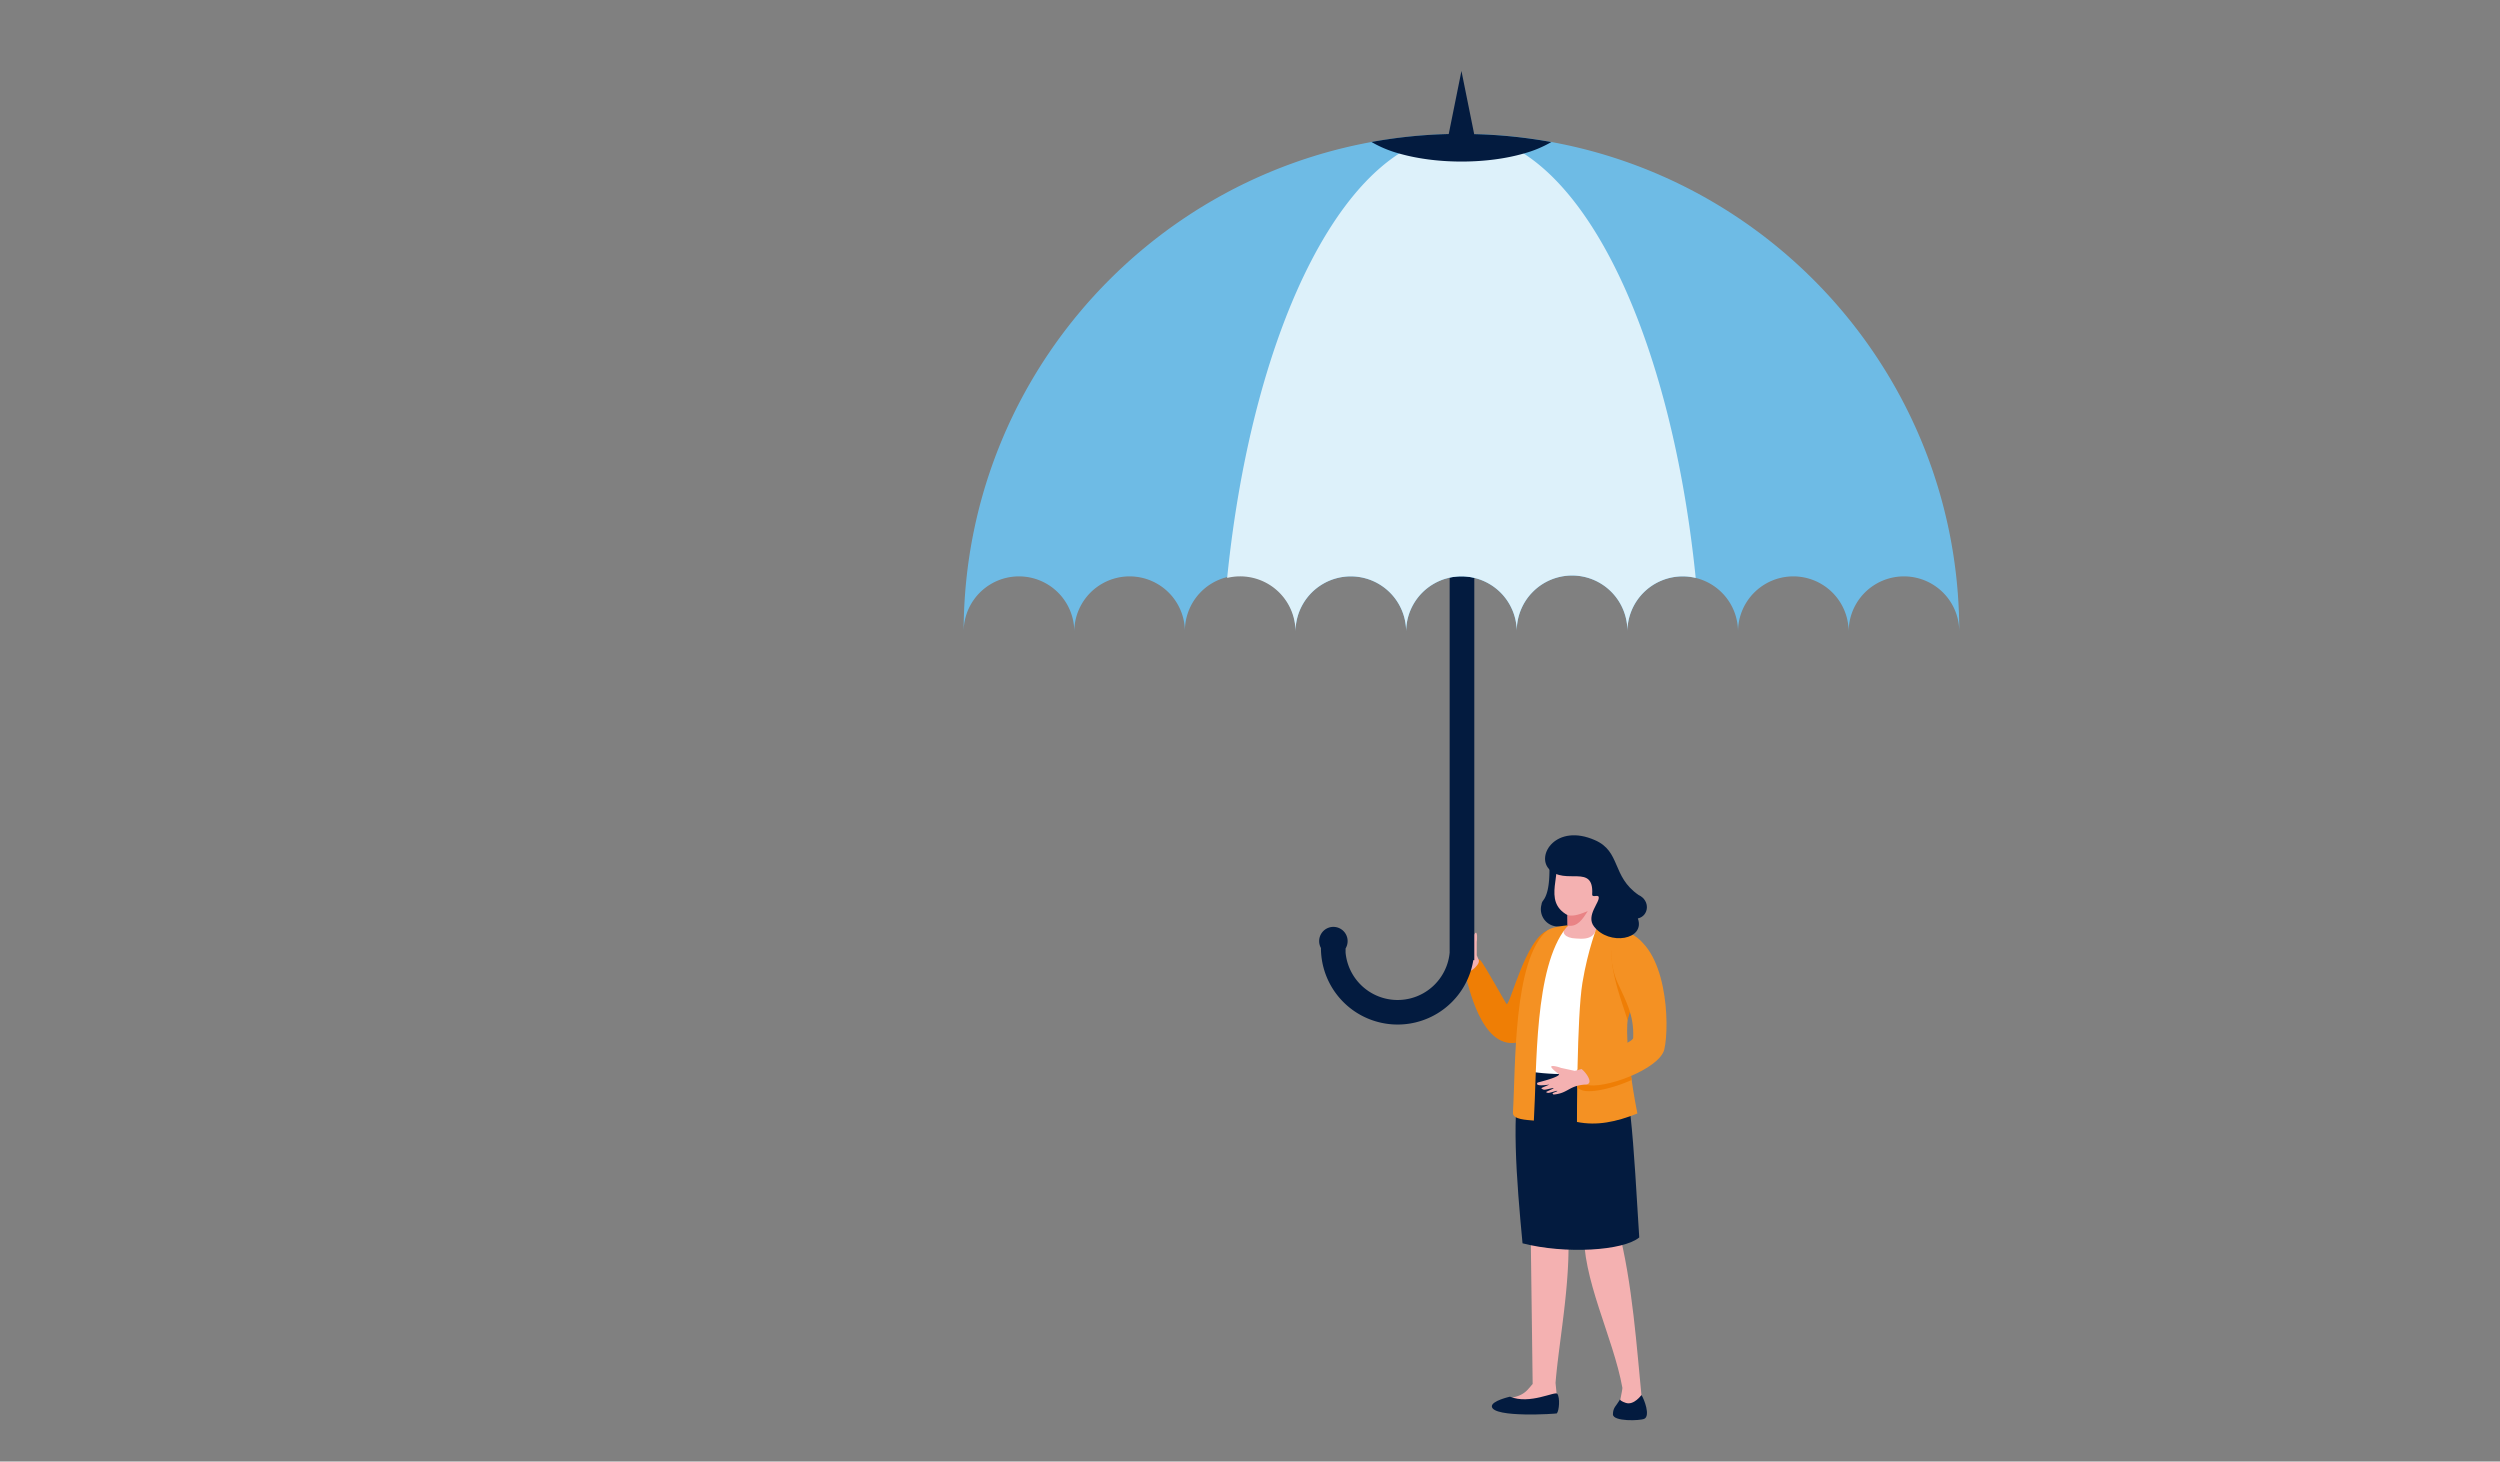 <svg id="Layer_1" data-name="Layer 1" xmlns="http://www.w3.org/2000/svg" viewBox="0 0 1865.29 1090.47"><rect x="0" y="0" width="1865.29" height="1090.47" fill="#808080" stroke="none"/><defs><style>.cls-1{fill:#031b3f;}.cls-1,.cls-3,.cls-4,.cls-5,.cls-6,.cls-7,.cls-8,.cls-9{fill-rule:evenodd;}.cls-2,.cls-5{fill:#f4b1b1;}.cls-3{fill:#ef7e05;}.cls-4{fill:#fff;}.cls-6{fill:#e98385;}.cls-7{fill:#f49123;}.cls-8{fill:#6ebbe5;}.cls-9{fill:#ddf1fa;}</style></defs><title>parapluie</title><g id="parapluie"><path class="cls-1" d="M1155.77,637.38c.59,12.52.8,26.06-3.53,33.26a13.63,13.63,0,0,0-.79,1.19h0a5.69,5.69,0,0,0-1.31,3.06,13.45,13.45,0,0,0-.31,1.4,12.89,12.89,0,0,0,10.61,14.83c7,1.16,17.39-.39,18-4.19s-3-7.56-3-8.12l8.24-1.34Z"/><path class="cls-2" d="M1167.07,748.68,1141.75,894l1.79,138.59-1,1.17-.74.88c-.6.7-1.18,1.36-1.76,2-.26.28-.52.56-.79.82-4.29,4.26-9.59,5.06-13.94,5.89-3.37.63-5.95.9-8.44,5.23a2.17,2.17,0,0,0-.19.41,2.54,2.54,0,0,0,2.32,3.37l39.48.82a3.79,3.79,0,0,0,3.86-3.19,3.05,3.05,0,0,0,0-.8l-1.73-17.34a.42.42,0,0,0,0-.07c2.71-33.53,12.88-82.35,8.71-121.9,0,0,41.07-71.65,41-73.44s-43.34-87.71-43.34-87.71"/><path class="cls-2" d="M1190.77,878.6c.94,14.87-9.83,23.1-8.89,38-1.91,37,21.79,81,28.61,118.84.22,1.25-2.6,12.89-2.41,14.13,3.68,4.36,14.47,10.82,16.66-8.32-3.28-32.53-6.72-85-17.45-124.92l10.11-38.72Z"/><path class="cls-1" d="M1135.62,798.38c-8.54,28.33-4.07,82.73.36,129.28,32,8.22,75.3,5.56,87.09-4.39-4.1-65.34-6.75-129.6-19.31-140.34-26.46-61.84-64.26-.26-68.14,15.45"/><path class="cls-3" d="M1131.08,778c-26.14,3.9-35.41-43-38-51.54-2-6.72,8.71-12.75,11.42-10,2.94,2.94,19.27,32.79,19.67,32.76,2.85-.2,14.17-48.3,30.26-54.91,9-5.81,5.45,79.44-23.36,83.73"/><path class="cls-4" d="M1222.44,702.18c7.54,30.76-22.65,34.61-15.81,96.7-22.61,3.14-52.43,4-71.87-.77,3.31-24.3-3.47-99.1,28.73-106,24.66-5.3,45.54,1.19,59,10.09"/><path class="cls-5" d="M1169.55,682.8l.07,7.83-1.13.88c-4.45,4.35-.48,8.4,7.07,8.7,12.2,1.16,14-2.6,17-9.44l-2.9-1.72.13-10.56c.63,0,5.34-2.41,6.73-2.77s3.51-2.9,3.77-5.67-4.08-2.07-4.08-2.07c5.53-6.89,11.69-12.44,4.34-19.2s-24.74-11.3-24.74-11.3l-15.33-4.37c6,18.76-10.22,39,9.11,49.69"/><path class="cls-6" d="M1184.7,679.73c-3.74,5.79-7.52,12.15-15.08,10.9l-.07-7.83c3.36.69,6.68.58,15.15-3.07"/><path class="cls-1" d="M1126.63,1042.08s-13.92,3.09-13.53,7.35c.8,8.61,48.2,5.43,48.47,5.13,1.77-2,2.48-11.62.38-14.61-1.56-2.23-20.59,8.25-35.32,2.13"/><path class="cls-1" d="M1203.44,1055.28c0,5.51,20.37,4.79,23.43,3.3,4.56-2.22,0-14.48-2.17-17.74,0,0-5.59,7.86-11.61,5.9s-3.79-3.66-4.94-1.66c-2.15,3.75-4.72,5.13-4.71,10.2"/><path class="cls-5" d="M1103.21,716l-1.38-3.21V702.66c.3-1.19.71-8.64-1.32-6.32-1.42,1.62-3.42,6.22-3.63,6.15-2.63-.89-8.57-13.59-8.8-13.68-3.36-1.32,1.81,12.12,2.31,13.55.13.38-8.17,6.2,3.58,19.91,1.38,4.83,6,.82,8.47-2.53.68-.92,1.39-2.54.77-3.73"/><path class="cls-7" d="M1191.89,690.7s-7.09,17.48-11.24,42.73-4.05,103.68-4.05,103.68c15,3,29.18,0,45.07-6.31,0,0-11.33-55.93-6.4-75.08s16.77-40.2,11.55-50c-6-11.34-27.56-16.1-34.93-15"/><path class="cls-3" d="M1214.34,761.35c4.42-17,15.21-41.34,13.61-52.07a29.71,29.71,0,0,0-14.25-10.07c-23.74-1.53-3,48.82.64,62.14M1177,799.18c-.08,4.27-.15,8.39-.2,12.23a10.79,10.79,0,0,0,3.83,2.12c6.9,2.16,22.86-1.53,36.77-7.72-1.15-7.82-2.25-16.56-2.86-24.79-8,4.47-26.07,11.17-35.78,16.59A18.56,18.56,0,0,0,1177,799.18Z"/><path class="cls-7" d="M1144.42,836.09c-4.94-.53-15.93-.66-15.6-5.94,2.1-33.91,0-114.52,25.62-135.88,3.31-2.76,11.8-3.44,15.25-3.9l0,.79-1.08.92c-24,29.66-21.78,103.72-24.17,144"/><path class="cls-7" d="M1213.7,696c30.08,9.32,32.34,68.61,28.06,87-3.65,14.92-45.85,30.29-58.76,26.24-6.23-2-10.35-9.23-1.87-15.92,12.64-7.06,37-15.18,37.42-18.84.71-17.19-5.24-27.1-11.7-41.39-6-13.25-8.37-38.06,6.85-37.08"/><path class="cls-5" d="M1179.77,797.67,1175,799l-10.47-2.27c-1.16-.58-8.76-2.69-6.82-.07,1.36,1.83,5.65,4.94,5.54,5.13-1.52,2.52-16,5.79-16.12,6-2.11,3.17,7.18,1.63,8.76,1.44.42,0-6.15,2.48-5.87,2.76a3.19,3.19,0,0,0,3,1c2.14-.31,5.72-1.44,6.13-1.11s-6,2.74-5.55,3a2.83,2.83,0,0,0,2.32.45c2.2-.38,5.45-1.63,6-1.39s-4.14,1.7-3.63,1.88.48.88.9.84c11.09-1,11.14-6.68,23.88-7.48,7.08-.46-.85-10.41-3.23-11.59"/><path class="cls-1" d="M1155.85,648.52c-10-10.46,5.35-34.36,34.13-21.68,19.49,8.47,12.5,27.11,32.55,40.9,9,4.15,7.79,15.71-.5,17.53,5.79,15.83-21.46,20.57-32.72,6-6.28-8.13,4.64-18.26,3.48-22.09-.59-1.93-5,.92-4.83-2,1.37-23.11-20.24-6.3-32.11-18.66"/><path class="cls-1" d="M1100,388.28v328.1h-.73a57.22,57.22,0,0,1-113.7-9.06,10.62,10.62,0,1,1,18.39.34v3.14a39,39,0,0,0,77.65,0V388.28Z"/><path class="cls-8" d="M1090.41,99.9c205.13,0,371.43,166.29,371.43,371.42h0a41.27,41.27,0,1,0-82.54,0,41.27,41.27,0,1,0-82.54,0,41.27,41.27,0,1,0-82.54,0,41.27,41.27,0,1,0-82.53,0,41.27,41.27,0,1,0-82.54,0,41.27,41.27,0,0,0-82.54,0,41.27,41.27,0,1,0-82.53,0,41.27,41.27,0,0,0-82.54,0,41.27,41.27,0,1,0-82.54,0C719,266.19,885.28,99.9,1090.41,99.9"/><path class="cls-9" d="M1265.19,431.21a40.85,40.85,0,0,0-9.71-1.16,41.27,41.27,0,0,0-41.27,41.27,41.27,41.27,0,1,0-82.53,0,41.27,41.27,0,1,0-82.54,0,41.27,41.27,0,0,0-82.54,0,41.29,41.29,0,0,0-51-40.12C934.94,241,1005.86,99.9,1090.41,99.9S1245.89,241,1265.19,431.21"/><path class="cls-1" d="M1157.56,106a373.28,373.28,0,0,0-57.65-5.93l-9.5-47.11L1080.92,100a373.54,373.54,0,0,0-57.66,5.93,85,85,0,0,0,20.68,8.61c13.13,3.76,29.16,6,46.47,6s33.35-2.21,46.48-6a84.93,84.93,0,0,0,20.67-8.61"/></g></svg>